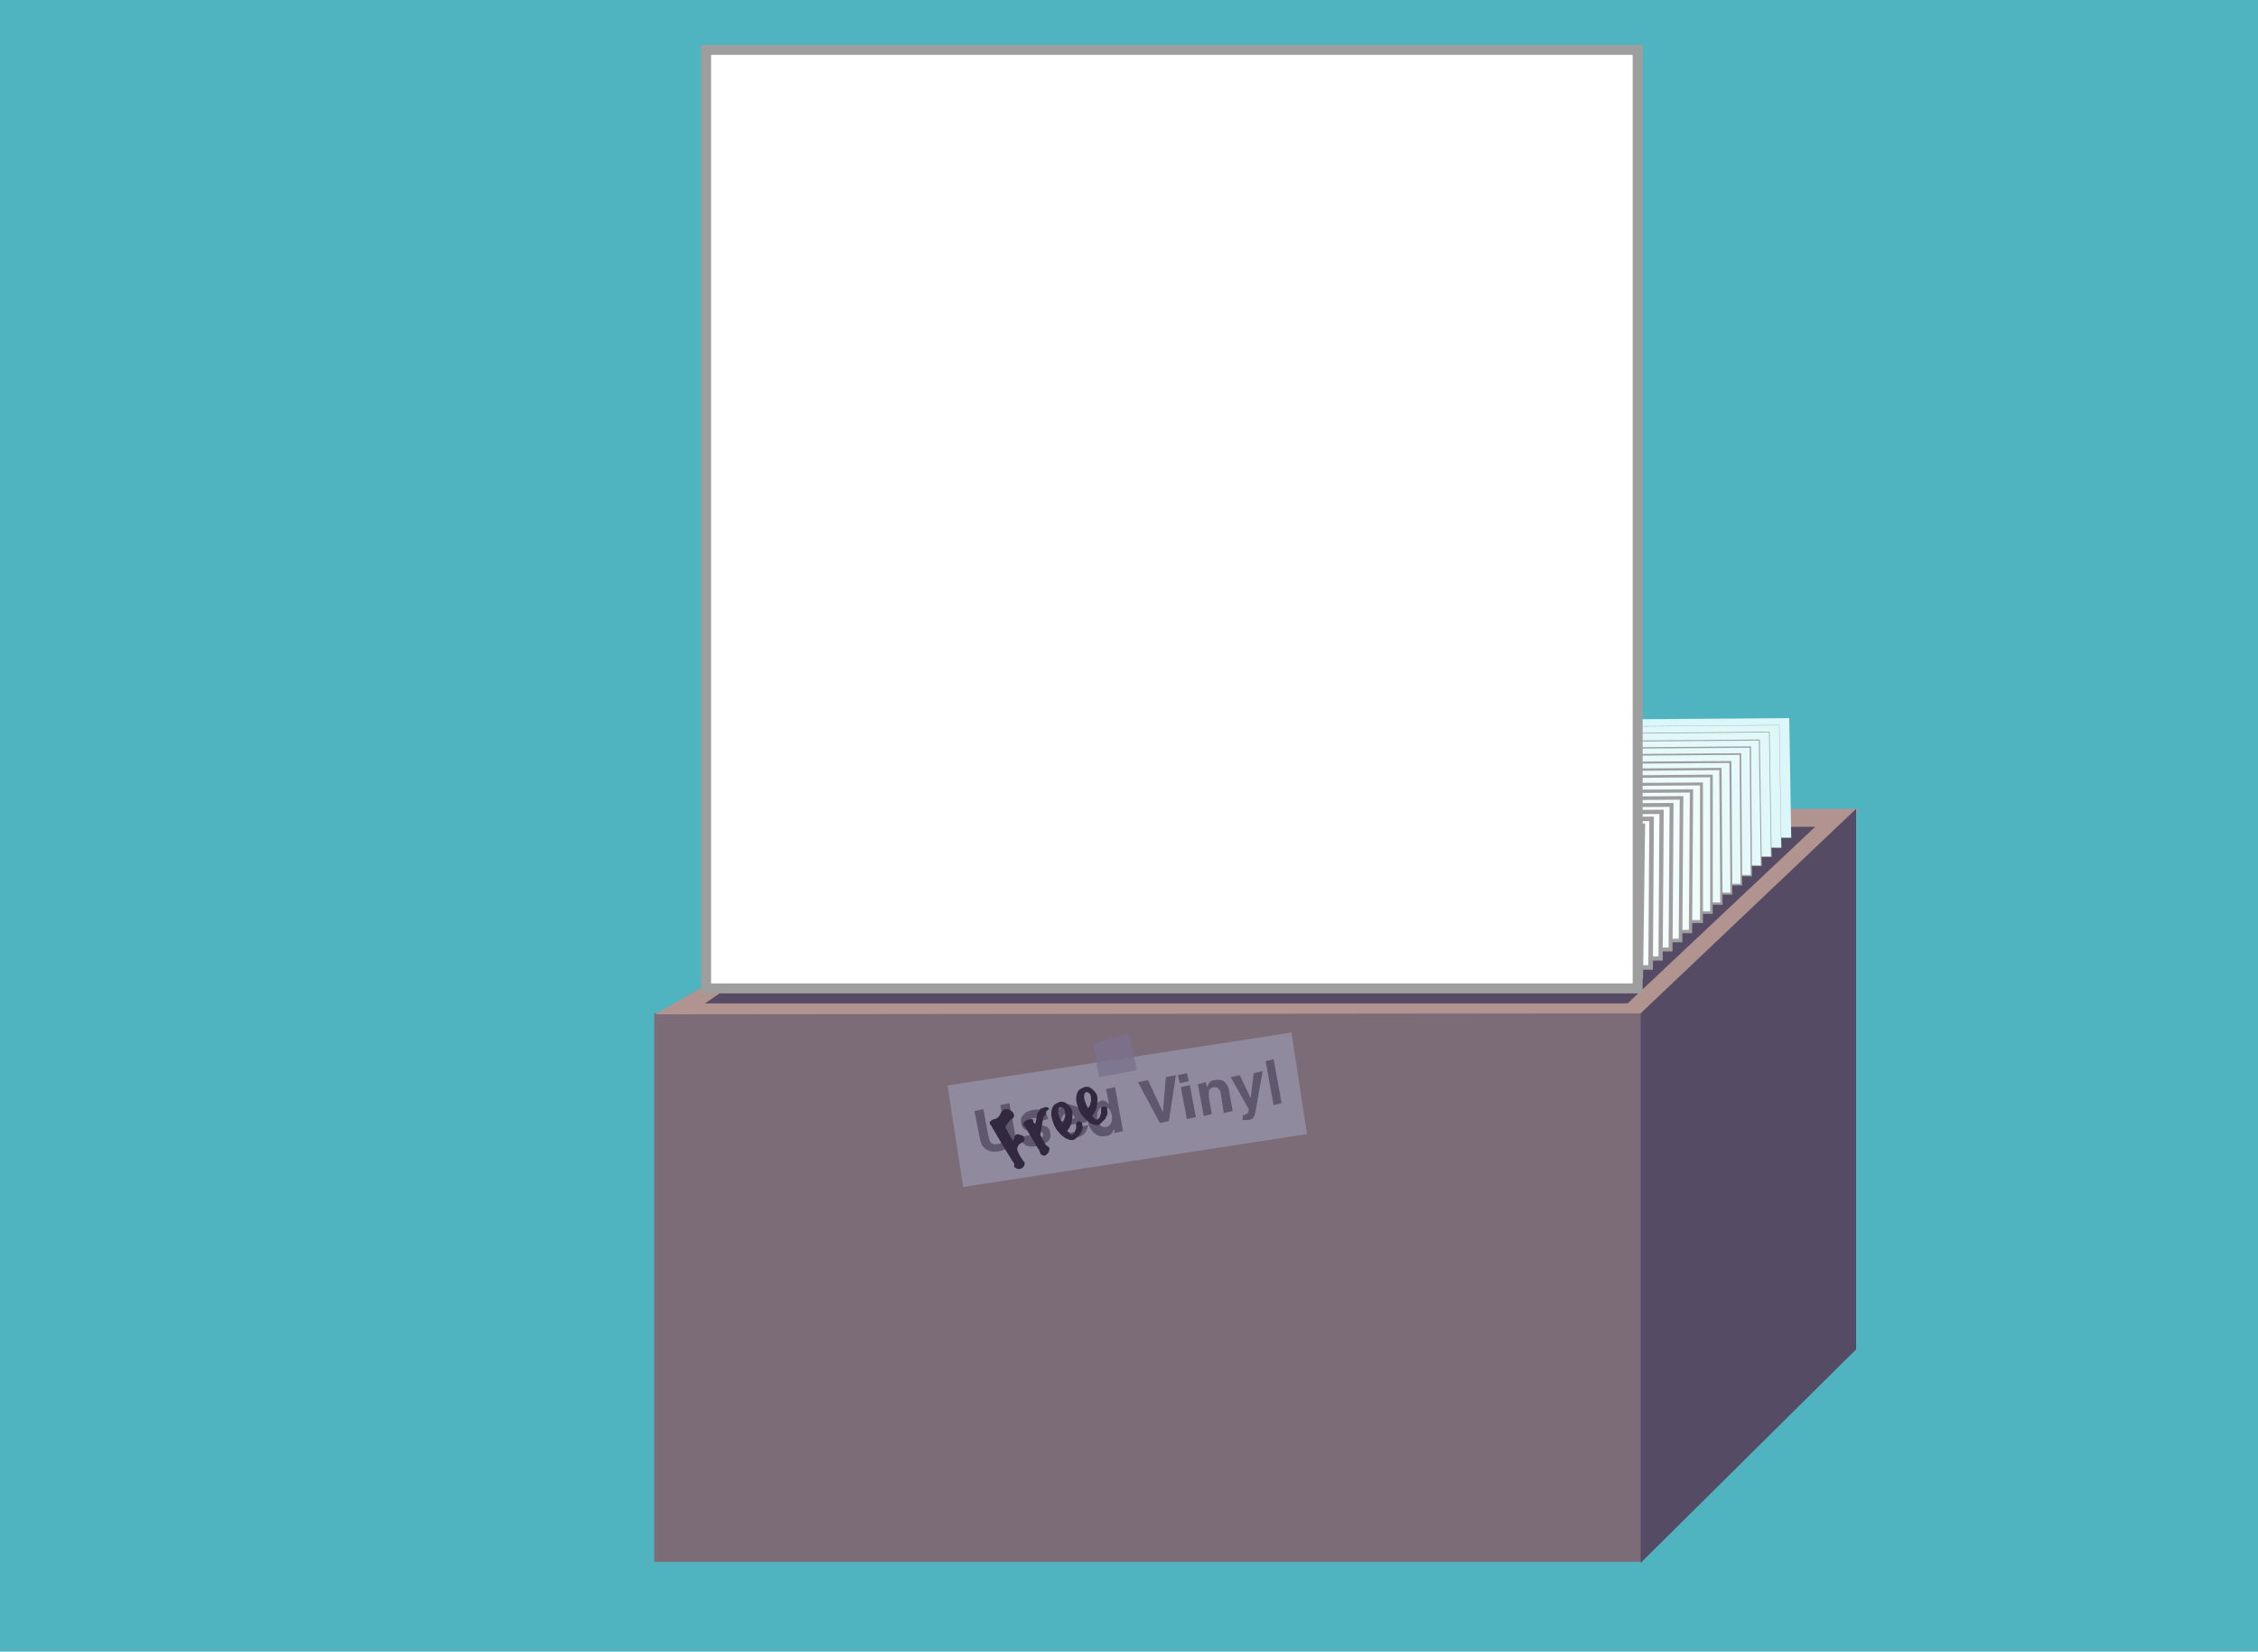<?xml version="1.0" encoding="utf-8"?>
<!-- Generator: Adobe Illustrator 18.1.1, SVG Export Plug-In . SVG Version: 6.00 Build 0)  -->
<svg version="1.1" id="Layer_1" xmlns="http://www.w3.org/2000/svg" xmlns:xlink="http://www.w3.org/1999/xlink" x="0px" y="0px"
	 viewBox="111.7 0 226.4 165.6" enable-background="new 111.7 0 226.4 165.6" xml:space="preserve">
<rect x="111.7" y="0" fill="#50B4C0" width="226.4" height="165.6"/>
<rect x="177.3" y="101.6" fill="#7C6C78" width="99" height="55"/>
<polygon fill="#B19490" points="177.4,101.7 213.2,81.1 298.1,81.1 277.5,101.6 "/>
<polygon fill="#554B65" points="182.4,100.6 208.1,82.9 293.7,82.9 274.9,100.6 "/>
<polygon fill="#554B65" points="276.2,156.7 297.8,135.3 297.8,81.1 276.2,101.6 "/>
<g>
	<polygon fill="#DCF7F9" points="198,72.7 291.1,72 291.3,84 198,83.1 	"/>
	<polygon fill="#DEF8F9" stroke="#9F9E9E" stroke-width="3.279197e-02" stroke-miterlimit="10" points="197.1,73.5 290.1,72.7 
		290.3,85 197.1,84.1 	"/>
	<polygon fill="#E0F8FA" stroke="#9F9E9E" stroke-width="6.558394e-02" stroke-miterlimit="10" points="196.3,74.2 289.1,73.4 
		289.3,85.9 196.3,85.1 	"/>
	<polygon fill="#E3F9FA" stroke="#9F9E9E" stroke-width="9.837590e-02" stroke-miterlimit="10" points="195.5,74.9 288.1,74.2 
		288.3,86.8 195.5,86.1 	"/>
	<polygon fill="#E5F9FB" stroke="#9F9E9E" stroke-width="0.131" stroke-miterlimit="10" points="194.6,75.6 287.2,74.9 287.3,87.8 
		194.6,87.2 	"/>
	<polygon fill="#E7FAFB" stroke="#9F9E9E" stroke-width="0.164" stroke-miterlimit="10" points="193.8,76.3 286.2,75.6 286.3,88.7 
		193.8,88.2 	"/>
	<polygon fill="#E9FAFB" stroke="#9F9E9E" stroke-width="0.197" stroke-miterlimit="10" points="193,77 285.2,76.4 285.3,89.6 
		193,89.2 	"/>
	<polygon fill="#EBFBFC" stroke="#9F9E9E" stroke-width="0.23" stroke-miterlimit="10" points="192.1,77.8 284.2,77.1 284.3,90.6 
		192.1,90.2 	"/>
	<polygon fill="#EEFBFC" stroke="#9F9E9E" stroke-width="0.262" stroke-miterlimit="10" points="191.3,78.5 283.3,77.8 283.3,91.5 
		191.3,91.2 	"/>
	<polygon fill="#F0FCFC" stroke="#9F9E9E" stroke-width="0.295" stroke-miterlimit="10" points="190.5,79.2 282.3,78.6 282.3,92.4 
		190.5,92.2 	"/>
	<polygon fill="#F2FCFD" stroke="#9F9E9E" stroke-width="0.328" stroke-miterlimit="10" points="189.6,79.9 281.3,79.3 281.2,93.4 
		189.6,93.3 	"/>
	<polygon fill="#F4FDFD" stroke="#9F9E9E" stroke-width="0.361" stroke-miterlimit="10" points="188.8,80.6 280.3,80 280.2,94.3 
		188.8,94.3 	"/>
	<polygon fill="#F6FDFE" stroke="#9F9E9E" stroke-width="0.394" stroke-miterlimit="10" points="187.9,81.3 279.3,80.7 279.2,95.2 
		187.9,95.3 	"/>
	<polygon fill="#F8FEFE" stroke="#9F9E9E" stroke-width="0.426" stroke-miterlimit="10" points="187.1,82 278.3,81.4 278.2,96.1 
		187.1,96.3 	"/>
	<polygon fill="#FBFEFE" stroke="#9F9E9E" stroke-width="0.459" stroke-miterlimit="10" points="186.2,82.7 277.3,82.1 277.2,97 
		186.2,97.2 	"/>
	<polygon fill="#FDFFFF" stroke="#9F9E9E" stroke-width="0.492" stroke-miterlimit="10" points="185.4,83.4 276.4,82.8 276.2,97.9 
		185.4,98.2 	"/>
	<polygon fill="#FFFFFF" stroke="#9F9E9E" stroke-width="0.525" stroke-miterlimit="10" points="184.6,84 275.4,83.5 275.2,98.8 
		184.6,99.2 	"/>
</g>
<rect x="182.5" y="5" fill="#FFFFFF" stroke="#9F9E9E" stroke-miterlimit="10" width="93.4" height="94.1"/>
<rect x="207.2" y="106.2" transform="matrix(-0.988 0.152 -0.152 -0.988 463.608 187.135)" fill="#908A9E" width="34.9" height="10.3"/>
<g>
	<path fill="#5E576D" d="M209.4,111.4l0.9-0.2l0.5,2.7c0.1,0.3,0.1,0.5,0.2,0.6c0.2,0.2,0.4,0.3,0.8,0.2c0.4-0.1,0.6-0.2,0.7-0.5
		c0.1-0.2,0.1-0.4,0-0.7l-0.5-2.7l0.9-0.2l0.5,2.7c0.1,0.5,0.1,0.8,0,1.1c-0.2,0.5-0.7,0.8-1.4,1c-0.8,0.2-1.3,0-1.7-0.4
		c-0.2-0.2-0.3-0.6-0.4-1.1L209.4,111.4z"/>
	<path fill="#5E576D" d="M215,113.8c0.1,0.2,0.1,0.3,0.2,0.3c0.1,0.1,0.3,0.1,0.6,0.1c0.2,0,0.3-0.1,0.4-0.2
		c0.1-0.1,0.1-0.2,0.1-0.3c0-0.1-0.1-0.2-0.2-0.2c-0.1,0-0.4-0.1-0.9-0.1c-0.4,0-0.7-0.1-0.8-0.2s-0.3-0.3-0.3-0.6
		c-0.1-0.3,0-0.6,0.2-0.8c0.2-0.3,0.5-0.4,0.9-0.5c0.4-0.1,0.8-0.1,1,0.1c0.3,0.1,0.5,0.4,0.6,0.8l-0.8,0.2c0-0.1-0.1-0.2-0.2-0.2
		c-0.1-0.1-0.3-0.1-0.5-0.1c-0.2,0-0.3,0.1-0.4,0.2c-0.1,0.1-0.1,0.2-0.1,0.2c0,0.1,0.1,0.2,0.2,0.2c0.1,0,0.4,0.1,0.9,0.1
		c0.3,0,0.6,0.1,0.8,0.2c0.2,0.2,0.3,0.3,0.3,0.6c0.1,0.3,0,0.6-0.2,0.8c-0.2,0.2-0.6,0.4-1.1,0.5c-0.5,0.1-0.9,0.1-1.2-0.1
		c-0.3-0.2-0.4-0.4-0.5-0.8L215,113.8z"/>
	<path fill="#5E576D" d="M219.5,110.9c0.2,0.1,0.5,0.2,0.6,0.4c0.2,0.2,0.3,0.4,0.4,0.6c0.1,0.2,0.1,0.3,0.2,0.6l-2.4,0.4
		c0.1,0.3,0.2,0.5,0.5,0.6c0.2,0.1,0.3,0.1,0.5,0c0.2,0,0.3-0.1,0.4-0.2c0.1-0.1,0.1-0.2,0.2-0.3l0.9-0.2c0,0.2-0.1,0.4-0.2,0.6
		c-0.2,0.4-0.6,0.6-1.1,0.7c-0.4,0.1-0.8,0-1.2-0.2c-0.4-0.2-0.6-0.6-0.7-1.2c-0.1-0.6,0-1,0.2-1.4c0.2-0.3,0.6-0.6,1.1-0.6
		C219,110.8,219.2,110.8,219.5,110.9z M218.3,111.8c-0.1,0.2-0.2,0.3-0.2,0.6l1.4-0.3c-0.1-0.2-0.2-0.4-0.3-0.5
		c-0.2-0.1-0.3-0.1-0.5-0.1C218.6,111.6,218.4,111.7,218.3,111.8z"/>
	<path fill="#5E576D" d="M222.5,110.4c0.2,0.1,0.3,0.2,0.4,0.3l-0.3-1.5l0.9-0.2l0.8,4.4l-0.8,0.2l-0.1-0.4
		c-0.1,0.2-0.2,0.4-0.3,0.5s-0.3,0.2-0.6,0.2c-0.4,0.1-0.7,0-1.1-0.3c-0.3-0.3-0.5-0.6-0.6-1.1c-0.1-0.6-0.1-1,0.2-1.4
		c0.2-0.3,0.5-0.6,0.9-0.6C222.1,110.3,222.3,110.3,222.5,110.4z M223.1,112.6c0.1-0.2,0.1-0.4,0.1-0.7c-0.1-0.4-0.2-0.7-0.4-0.8
		c-0.2-0.1-0.3-0.1-0.5-0.1c-0.3,0-0.4,0.2-0.5,0.4c-0.1,0.2-0.1,0.4-0.1,0.7c0.1,0.3,0.2,0.5,0.3,0.7c0.2,0.2,0.3,0.2,0.6,0.2
		C222.8,113,223,112.8,223.1,112.6z"/>
	<path fill="#5E576D" d="M228.6,108l1-0.2l-0.7,4.6l-0.9,0.2l-2.2-4.1l1-0.2l1.5,3.2L228.6,108z"/>
	<path fill="#5E576D" d="M230.9,108.4l-0.9,0.2l-0.2-0.8l0.9-0.2L230.9,108.4z M230.1,109l0.9-0.2l0.6,3.2l-0.9,0.2L230.1,109z"/>
	<path fill="#5E576D" d="M234.4,108.4c0.2,0.2,0.4,0.4,0.5,0.8l0.4,2.2l-0.9,0.2l-0.3-2c0-0.2-0.1-0.3-0.2-0.4
		c-0.1-0.2-0.3-0.2-0.5-0.2c-0.3,0.1-0.5,0.2-0.5,0.5c0,0.2,0,0.3,0,0.5l0.3,1.7l-0.8,0.2l-0.6-3.2l0.8-0.2l0.1,0.5
		c0.1-0.2,0.2-0.3,0.2-0.4c0.2-0.2,0.3-0.3,0.6-0.3C233.9,108.2,234.2,108.3,234.4,108.4z"/>
	<path fill="#5E576D" d="M236.3,111.8h0.1c0.1,0,0.2,0,0.2-0.1c0.1,0,0.2-0.1,0.2-0.1c0,0,0.1-0.1,0.1-0.2c0-0.1,0-0.2,0-0.2
		l-1.8-3.2l0.9-0.2l1.1,2.3l0.3-2.5l0.9-0.2l-0.6,3.4c-0.1,0.6-0.2,1.1-0.3,1.2c-0.1,0.2-0.3,0.3-0.7,0.3c-0.1,0-0.2,0-0.2,0
		c-0.1,0-0.1,0-0.2,0L236.3,111.8z"/>
	<path fill="#5E576D" d="M240.2,110.6l-0.8,0.2l-0.8-4.4l0.8-0.2L240.2,110.6z"/>
</g>
<g>
	<path fill="#32283F" d="M213.3,111.6c0.1,0.2,0.1,0.3,0,0.5c0,0-0.2,0.1-0.4,0.3c0,0,0,0,0,0c-0.2,0.3-0.3,0.4-0.4,0.6
		c0.2,0.4,0.4,0.8,0.8,1.4c0-0.1,0.1-0.2,0.1-0.3c0-0.2,0.1-0.3,0.1-0.3c0.2-0.1,0.3-0.1,0.5,0c0.2,0,0.3,0.1,0.4,0.3
		c0,0.1,0.1,0.1,0,0.2c0,0.1-0.1,0.2-0.3,0.3c-0.2,0.1-0.3,0.2-0.3,0.3c0,0-0.1,0.1-0.1,0.2c0,0.1,0,0.2,0,0.2
		c0.1,0.3,0.3,0.7,0.6,1.1c0,0,0.1,0.1,0.1,0.1c0.1,0.1,0,0.3,0,0.4c0,0-0.1,0.1-0.2,0.2c-0.1,0.1-0.3,0.1-0.4,0.1s-0.3-0.1-0.4-0.2
		c0-0.1-0.1-0.1,0-0.2c0,0,0-0.1,0-0.1c-1.1-1.7-1.8-3-2.3-3.8c0,0,0-0.1-0.1-0.1c-0.1-0.2-0.1-0.4,0.2-0.5c0,0,0.1-0.1,0.2-0.1
		c0.1,0,0.2,0,0.2-0.1c0,0,0,0,0.1,0c0.1-0.1,0.2-0.2,0.3-0.4c0,0,0-0.1,0.1-0.2c0,0,0.1-0.1,0.2-0.2c0.1-0.1,0.3-0.1,0.5-0.1
		C213.1,111.4,213.3,111.5,213.3,111.6z"/>
	<path fill="#32283F" d="M216.6,111.5c0,0.1,0,0.2-0.1,0.3c-0.1,0.1-0.2,0.3-0.2,0.3l-0.3,1.7l0.5,0.9c0.1,0.1,0.1,0.2,0.2,0.2
		c0.1,0.1,0.2,0.1,0.2,0.2c0,0.1,0.1,0.1,0,0.2c0,0.2-0.1,0.3-0.3,0.5c-0.2,0.1-0.3,0.1-0.4,0c-0.1,0-0.2-0.1-0.2-0.2
		c0,0,0-0.1-0.1-0.2c0-0.1,0-0.2-0.1-0.2l-1.3-2.2c0,0-0.1-0.1-0.1-0.1c-0.1,0-0.1-0.1-0.1-0.1c0,0,0-0.1,0-0.1
		c0-0.1,0.1-0.3,0.4-0.4c0.2-0.1,0.4-0.1,0.5-0.1c0,0,0.1,0.1,0.1,0.1c0,0,0,0.1,0,0.1c0,0,0,0.1,0,0.1l0.2,0.2l0.2-0.9
		c0-0.1,0-0.2,0.1-0.3s0.1-0.2,0.2-0.3c0.1-0.1,0.3-0.1,0.5-0.2c0.2,0,0.3,0,0.4,0.2C216.6,111.4,216.6,111.4,216.6,111.5z"/>
	<path fill="#32283F" d="M220.2,112.6c0,0.2,0.1,0.4,0,0.7c0,0-0.1,0.2-0.2,0.4c-0.2,0.2-0.3,0.3-0.5,0.5c-0.3,0.2-0.6,0.1-1-0.1
		c-0.3-0.2-0.6-0.5-0.9-0.9c-0.3-0.5-0.4-0.9-0.5-1.4c0-0.5,0.1-0.9,0.4-1.1c0.1,0,0.1-0.1,0.2-0.1c0.5-0.3,0.9-0.1,1.3,0.4
		c0.2,0.2,0.3,0.6,0.2,1.1c0,0.5-0.2,0.9-0.5,1.3c0.1,0.1,0.2,0.2,0.3,0.3c0.1,0.1,0.2,0.1,0.3,0c0.1-0.1,0.2-0.2,0.2-0.3
		c0-0.1,0.1-0.2,0.1-0.3c0,0,0-0.1,0-0.2c0-0.1,0-0.2,0-0.3c0,0,0,0,0.1-0.1c0.1-0.1,0.2-0.1,0.4,0
		C220,112.4,220.1,112.5,220.2,112.6z M218,111c-0.2,0.1-0.2,0.3-0.2,0.6c0.1,0.4,0.2,0.7,0.4,1c0.2-0.2,0.2-0.4,0.3-0.7
		c0-0.3,0-0.5-0.1-0.7C218.2,111,218.1,111,218,111z"/>
	<path fill="#32283F" d="M222.7,111.1c0,0.2,0.1,0.4,0,0.7c0,0-0.1,0.2-0.2,0.4c-0.2,0.2-0.3,0.3-0.5,0.5c-0.3,0.2-0.6,0.1-1-0.1
		c-0.3-0.2-0.6-0.5-0.9-0.9c-0.3-0.5-0.4-0.9-0.5-1.4c0-0.5,0.1-0.9,0.4-1.1c0.1,0,0.1-0.1,0.2-0.1c0.5-0.3,0.9-0.1,1.3,0.4
		c0.2,0.2,0.3,0.6,0.2,1.1c0,0.5-0.2,0.9-0.5,1.3c0.1,0.1,0.2,0.2,0.3,0.3c0.1,0.1,0.2,0.1,0.3,0c0.1-0.1,0.2-0.2,0.2-0.3
		c0-0.1,0.1-0.2,0.1-0.3c0,0,0-0.1,0-0.2c0-0.1,0-0.2,0-0.3c0,0,0,0,0.1-0.1c0.1-0.1,0.2-0.1,0.4,0
		C222.6,110.9,222.7,111,222.7,111.1z M220.6,109.5c-0.2,0.1-0.2,0.3-0.2,0.6c0.1,0.4,0.2,0.7,0.4,1c0.2-0.2,0.2-0.4,0.3-0.7
		c0-0.3,0-0.5-0.1-0.7C220.8,109.5,220.7,109.5,220.6,109.5z"/>
</g>
<polygon opacity="0.76" fill="#7B708E" enable-background="new    " points="221.3,104.6 221.9,108 225.7,107.3 224.9,103.6 "/>
</svg>
